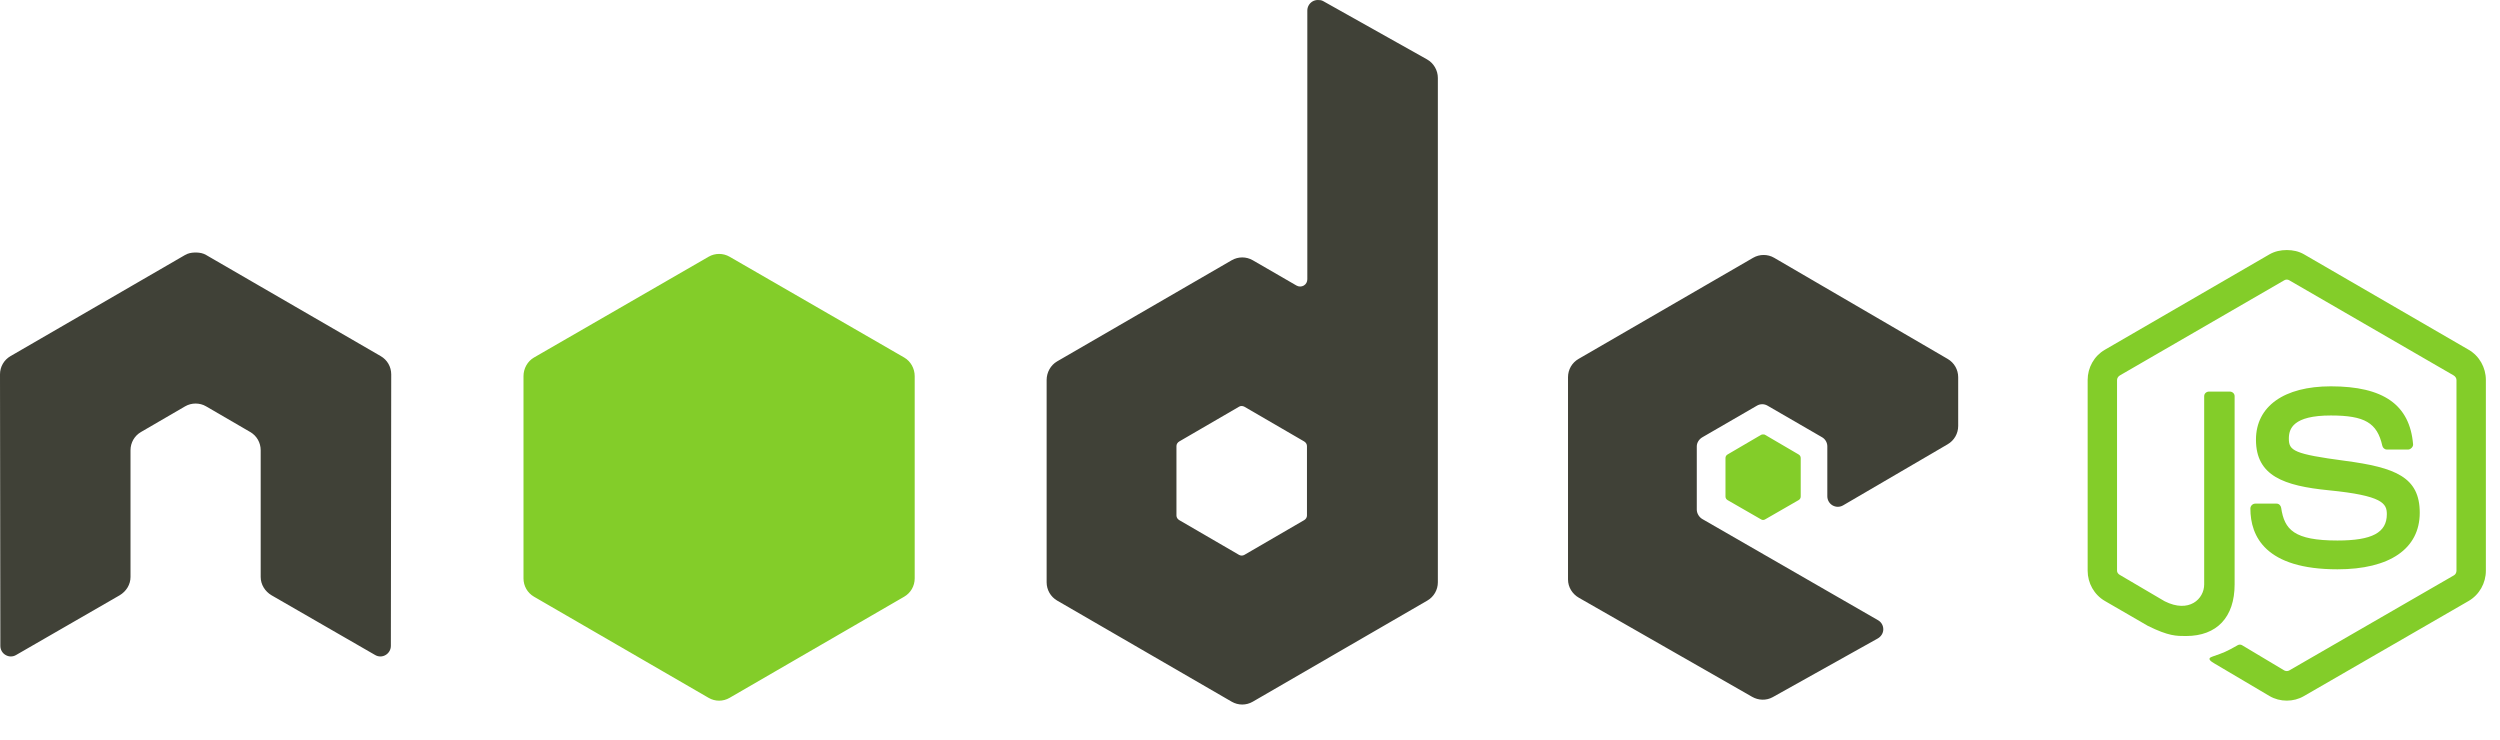 <svg width="98" height="29" viewBox="0 0 98 29" fill="none" xmlns="http://www.w3.org/2000/svg">
<path fill-rule="evenodd" clip-rule="evenodd" d="M51.658 3.69765e-05C51.588 0.001 51.516 0.018 51.453 0.055C51.327 0.129 51.247 0.266 51.247 0.413V10.945C51.247 11.048 51.199 11.141 51.11 11.193C51.02 11.245 50.911 11.245 50.822 11.193L49.107 10.201C48.852 10.054 48.54 10.054 48.284 10.201L41.439 14.166C41.183 14.315 41.028 14.6 41.028 14.896V22.826C41.028 23.122 41.184 23.393 41.439 23.542L48.284 27.507C48.54 27.655 48.851 27.655 49.107 27.507L55.952 23.542C56.208 23.393 56.364 23.122 56.364 22.826V3.056C56.364 2.756 56.2 2.473 55.938 2.327L51.864 0.041C51.8 0.006 51.729 -0.001 51.658 6.34765e-05V3.69765e-05ZM7.627 9.899C7.496 9.904 7.374 9.927 7.256 9.995L0.412 13.96C0.156 14.108 0 14.377 0 14.676L0.014 25.318C0.014 25.466 0.09 25.603 0.219 25.676C0.347 25.752 0.504 25.752 0.631 25.676L4.691 23.335C4.948 23.182 5.116 22.915 5.116 22.619V17.649C5.116 17.353 5.272 17.081 5.528 16.934L7.256 15.929C7.385 15.854 7.524 15.819 7.668 15.819C7.809 15.819 7.954 15.854 8.079 15.929L9.808 16.934C10.064 17.081 10.219 17.353 10.219 17.649V22.619C10.219 22.915 10.389 23.184 10.644 23.335L14.705 25.676C14.832 25.752 14.99 25.752 15.116 25.676C15.242 25.603 15.322 25.466 15.322 25.318L15.336 14.676C15.336 14.377 15.181 14.108 14.924 13.96L8.079 9.995C7.964 9.927 7.84 9.904 7.709 9.899H7.627H7.627ZM69.134 9.995C68.991 9.995 68.851 10.031 68.723 10.105L61.878 14.07C61.622 14.218 61.466 14.489 61.466 14.786V22.716C61.466 23.014 61.634 23.284 61.892 23.432L68.681 27.314C68.932 27.458 69.238 27.468 69.491 27.328L73.606 25.029C73.736 24.956 73.825 24.82 73.825 24.671C73.826 24.521 73.749 24.387 73.62 24.313L66.734 20.348C66.605 20.274 66.514 20.124 66.514 19.976V17.498C66.514 17.35 66.606 17.214 66.734 17.14L68.874 15.901C69.001 15.827 69.157 15.827 69.285 15.901L71.425 17.14C71.553 17.214 71.631 17.35 71.631 17.498V19.453C71.631 19.601 71.709 19.737 71.836 19.811C71.965 19.885 72.12 19.885 72.248 19.811L76.349 17.415C76.604 17.267 76.761 16.995 76.761 16.699V14.786C76.761 14.49 76.604 14.218 76.349 14.07L69.546 10.105C69.418 10.03 69.277 9.995 69.134 9.995V9.995ZM48.668 15.915C48.704 15.915 48.746 15.924 48.778 15.942L51.124 17.305C51.187 17.342 51.233 17.41 51.233 17.484V20.21C51.233 20.284 51.188 20.352 51.124 20.389L48.778 21.752C48.714 21.788 48.636 21.788 48.572 21.752L46.227 20.389C46.163 20.352 46.117 20.284 46.117 20.21V17.484C46.117 17.41 46.163 17.342 46.227 17.305L48.572 15.942C48.604 15.924 48.633 15.915 48.668 15.915V15.915Z" fill="#404137"/>
<path fill-rule="evenodd" clip-rule="evenodd" d="M89.641 9.802C89.404 9.802 89.173 9.851 88.969 9.967L82.508 13.712C82.09 13.954 81.836 14.41 81.836 14.896V22.372C81.836 22.857 82.09 23.313 82.508 23.556L84.195 24.533C85.015 24.939 85.317 24.932 85.691 24.932C86.904 24.932 87.597 24.193 87.597 22.909V15.529C87.597 15.425 87.507 15.35 87.405 15.35H86.596C86.492 15.35 86.404 15.425 86.404 15.529V22.909C86.404 23.478 85.813 24.051 84.854 23.569L83.098 22.537C83.036 22.503 82.988 22.443 82.988 22.372V14.896C82.988 14.825 83.036 14.753 83.098 14.717L89.545 10.986C89.606 10.951 89.677 10.951 89.737 10.986L96.184 14.717C96.246 14.754 96.294 14.823 96.294 14.896V22.372C96.294 22.443 96.258 22.516 96.198 22.551L89.737 26.282C89.682 26.314 89.606 26.314 89.545 26.282L87.885 25.29C87.836 25.261 87.769 25.263 87.721 25.29C87.263 25.551 87.177 25.581 86.747 25.731C86.641 25.768 86.48 25.825 86.802 26.006L88.969 27.287C89.175 27.406 89.405 27.465 89.641 27.465C89.88 27.465 90.107 27.406 90.313 27.287L96.774 23.556C97.192 23.311 97.446 22.857 97.446 22.372V14.896C97.446 14.41 97.192 13.955 96.774 13.712L90.313 9.967C90.111 9.851 89.879 9.802 89.641 9.802ZM28.189 9.954C28.046 9.954 27.905 9.99 27.777 10.064L20.932 14.015C20.676 14.163 20.521 14.448 20.521 14.745V22.674C20.521 22.971 20.677 23.242 20.932 23.39L27.777 27.355C28.033 27.504 28.344 27.504 28.6 27.355L35.445 23.39C35.7 23.242 35.856 22.971 35.856 22.674V14.745C35.856 14.448 35.701 14.163 35.445 14.015L28.6 10.064C28.472 9.99 28.331 9.954 28.189 9.954ZM91.37 15.144C89.53 15.144 88.434 15.93 88.434 17.237C88.434 18.654 89.522 19.044 91.287 19.219C93.4 19.427 93.564 19.738 93.564 20.155C93.564 20.879 92.989 21.188 91.63 21.188C89.923 21.188 89.547 20.76 89.422 19.907C89.407 19.816 89.337 19.742 89.243 19.742H88.407C88.303 19.742 88.215 19.831 88.215 19.935C88.215 21.026 88.806 22.317 91.63 22.317C93.674 22.317 94.854 21.511 94.854 20.1C94.854 18.701 93.901 18.326 91.918 18.063C89.914 17.797 89.723 17.666 89.723 17.195C89.723 16.806 89.885 16.287 91.37 16.287C92.695 16.287 93.185 16.574 93.386 17.471C93.403 17.555 93.478 17.622 93.564 17.622H94.401C94.453 17.622 94.502 17.59 94.538 17.553C94.573 17.514 94.598 17.469 94.593 17.416C94.463 15.871 93.437 15.144 91.37 15.144ZM69.12 17.03C69.093 17.03 69.063 17.03 69.038 17.044L67.721 17.815C67.672 17.843 67.639 17.895 67.639 17.952V19.467C67.639 19.524 67.672 19.576 67.721 19.604L69.038 20.362C69.088 20.39 69.14 20.39 69.189 20.362L70.506 19.604C70.555 19.576 70.588 19.524 70.588 19.467V17.952C70.588 17.895 70.555 17.843 70.506 17.815L69.189 17.044C69.165 17.029 69.148 17.03 69.12 17.03Z" fill="#83CD29"/>
</svg>
